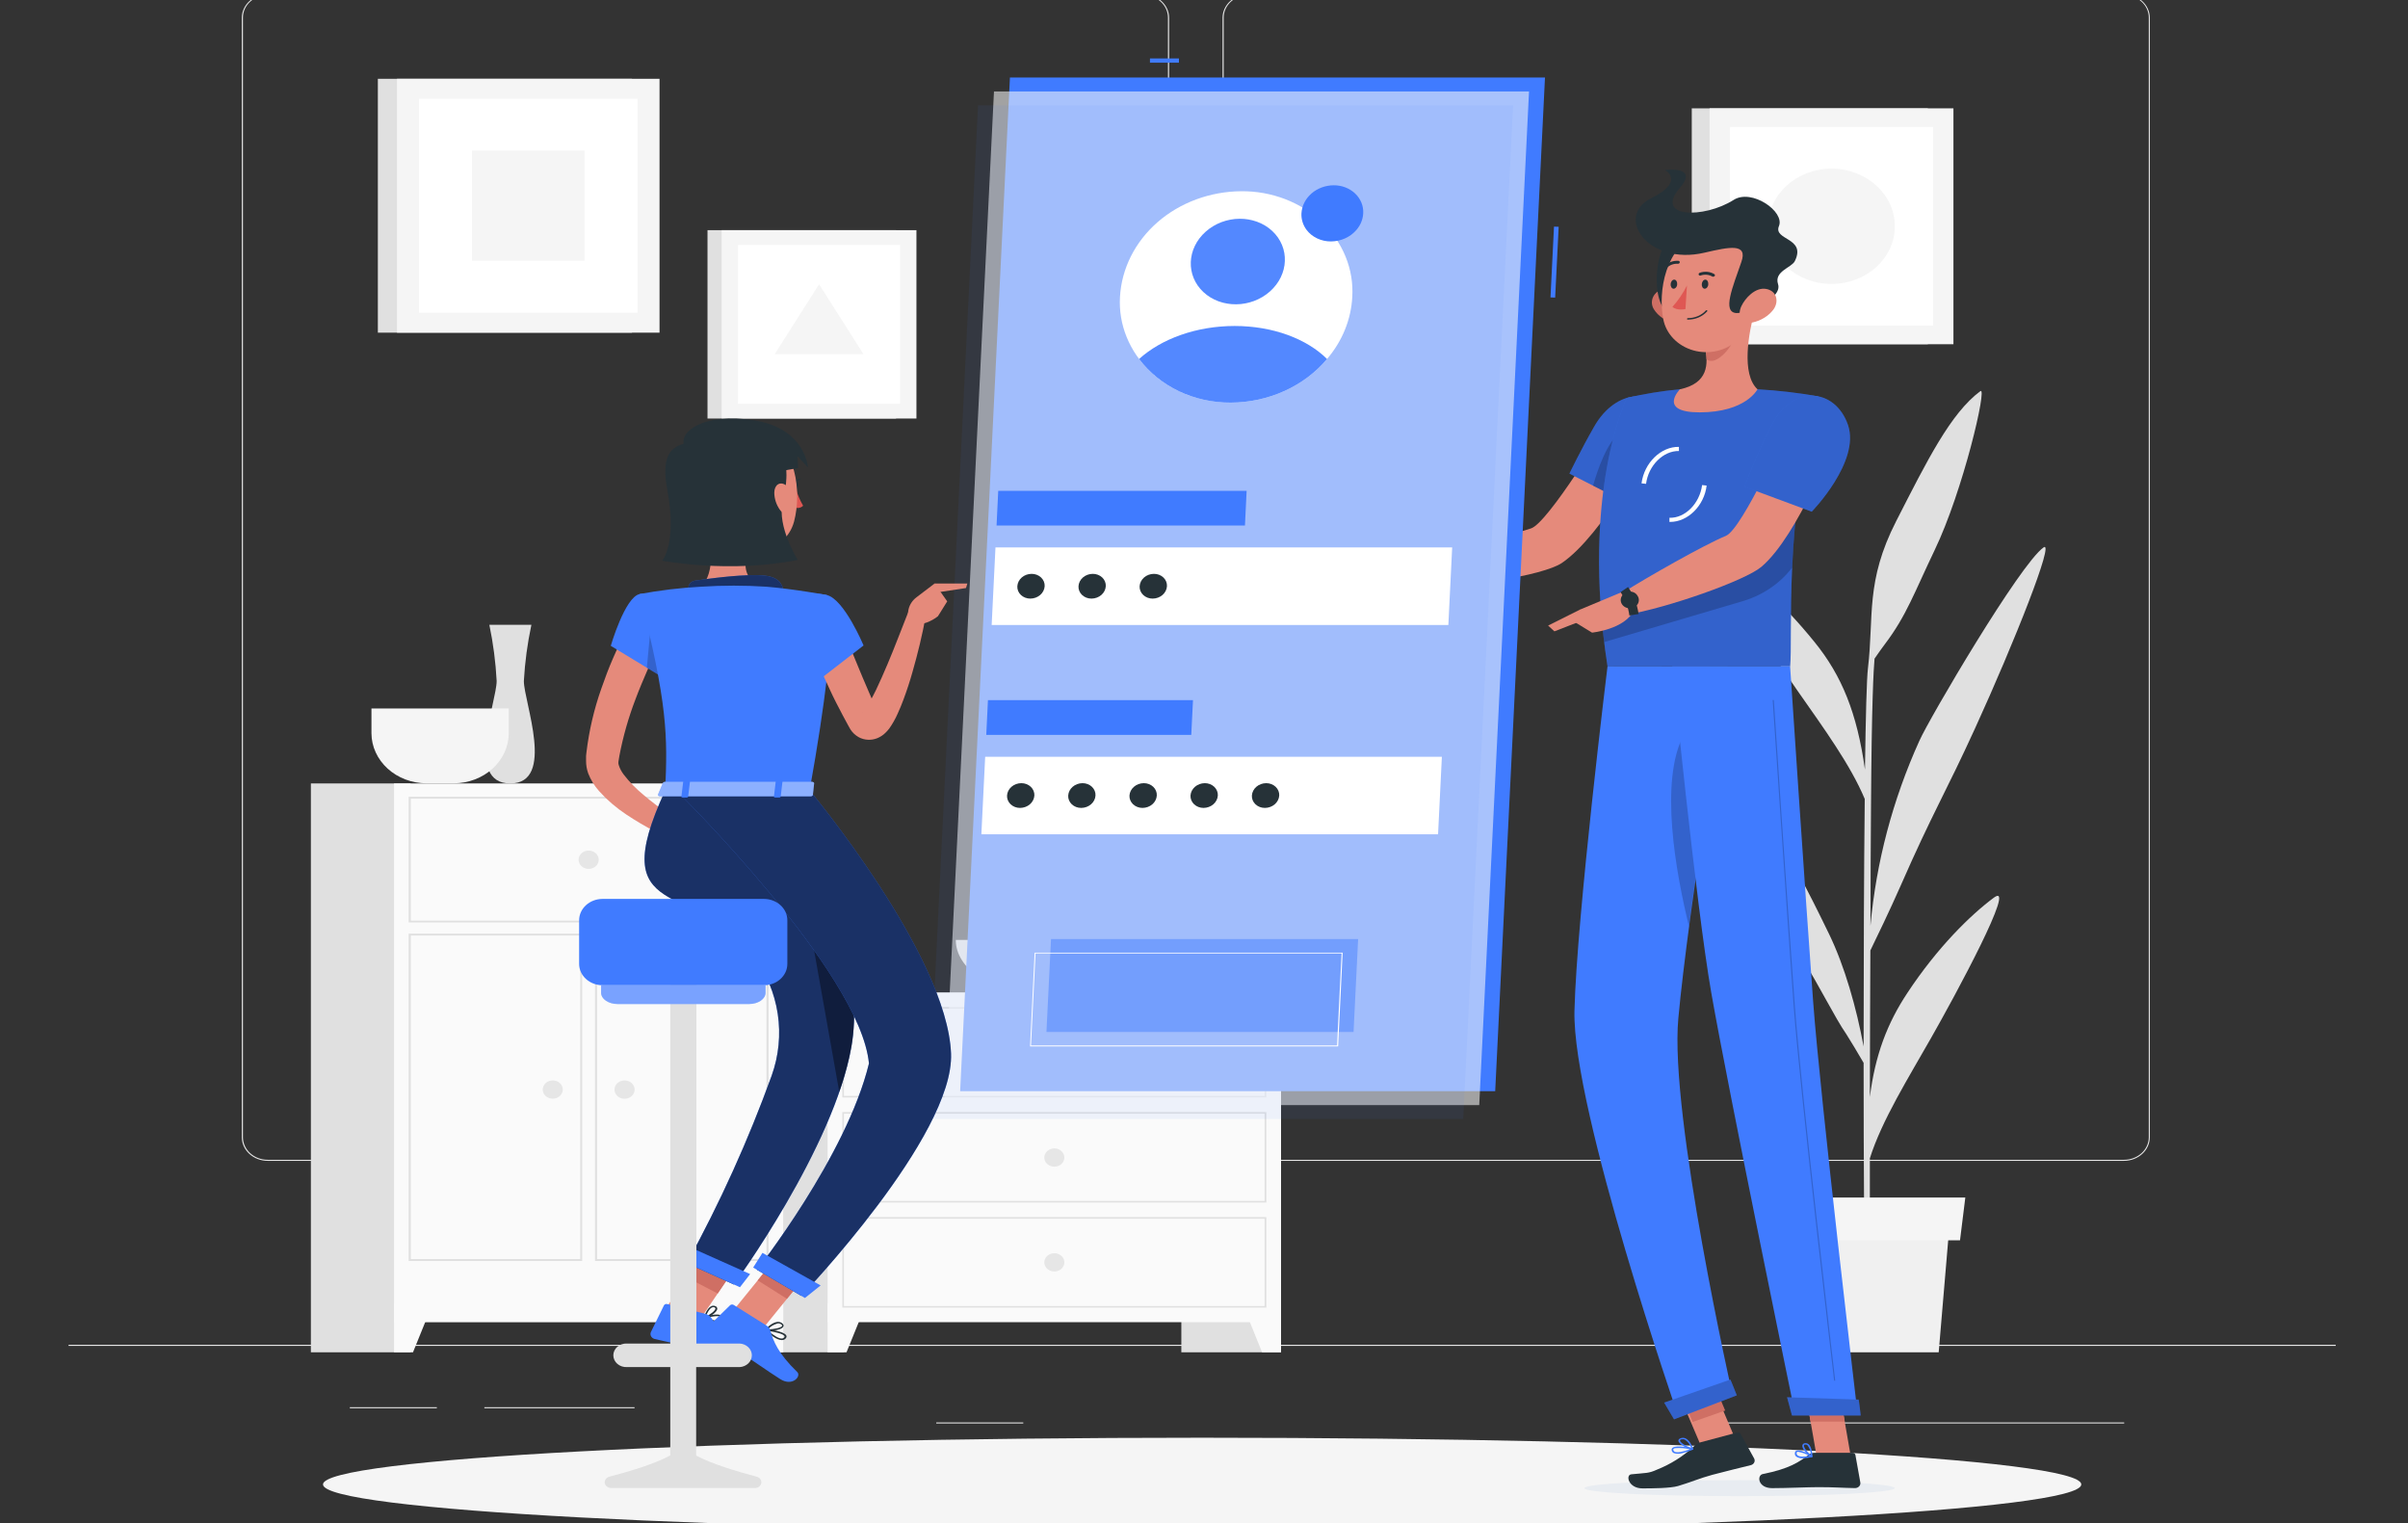 <svg width="528" height="334" viewBox="0 0 528 334" fill="none" xmlns="http://www.w3.org/2000/svg">
<rect x="0" y="0" width="528" height="334" fill="#333333" stroke="none"/>
<g clip-path="url(#clip0_256_7329)">
<path d="M512.152 294.842H15.035V295.068H512.152V294.842Z" fill="#E6E6E6"/>
<path d="M139.135 308.526H106.206V308.752H139.135V308.526Z" fill="#E6E6E6"/>
<path d="M95.787 308.526H76.707V308.752H95.787V308.526Z" fill="#E6E6E6"/>
<path d="M224.371 311.854H205.292V312.08H224.371V311.854Z" fill="#E6E6E6"/>
<path d="M323.854 316.901H280.913V317.127H323.854V316.901Z" fill="#E6E6E6"/>
<path d="M272.065 316.901H265.771V317.127H272.065V316.901Z" fill="#E6E6E6"/>
<path d="M465.771 311.854H372.631V312.08H465.771V311.854Z" fill="#E6E6E6"/>
<path d="M250.669 254.504H58.692C57.188 254.502 55.746 253.956 54.684 252.988C53.621 252.02 53.025 250.708 53.025 249.34V3.849C53.038 2.489 53.64 1.188 54.701 0.23C55.762 -0.729 57.196 -1.267 58.692 -1.27H250.669C252.174 -1.27 253.618 -0.726 254.683 0.243C255.748 1.211 256.346 2.525 256.346 3.895V249.34C256.346 250.709 255.748 252.023 254.683 252.991C253.618 253.96 252.174 254.504 250.669 254.504ZM58.692 -1.089C57.254 -1.086 55.876 -0.565 54.86 0.361C53.844 1.286 53.273 2.541 53.273 3.849V249.34C53.273 250.648 53.844 251.903 54.86 252.828C55.876 253.754 57.254 254.275 58.692 254.278H250.669C252.107 254.275 253.487 253.754 254.504 252.829C255.522 251.903 256.094 250.649 256.097 249.34V3.849C256.094 2.54 255.522 1.286 254.504 0.36C253.487 -0.565 252.107 -1.087 250.669 -1.089H58.692Z" fill="#E6E6E6"/>
<path d="M465.732 254.504H273.745C272.24 254.502 270.798 253.957 269.734 252.989C268.669 252.021 268.07 250.709 268.068 249.34V3.849C268.084 2.488 268.688 1.188 269.751 0.229C270.814 -0.729 272.249 -1.267 273.745 -1.27H465.732C467.225 -1.265 468.657 -0.725 469.716 0.233C470.775 1.191 471.376 2.491 471.389 3.849V249.34C471.389 250.706 470.794 252.017 469.733 252.985C468.673 253.953 467.234 254.499 465.732 254.504ZM273.745 -1.089C272.306 -1.087 270.927 -0.565 269.909 0.36C268.892 1.286 268.319 2.54 268.316 3.849V249.34C268.319 250.649 268.892 251.903 269.909 252.829C270.927 253.754 272.306 254.275 273.745 254.278H465.732C467.171 254.275 468.55 253.754 469.567 252.829C470.585 251.903 471.158 250.649 471.16 249.34V3.849C471.158 2.54 470.585 1.286 469.567 0.36C468.55 -0.565 467.171 -1.087 465.732 -1.089H273.745Z" fill="#E6E6E6"/>
<path d="M280.893 217.585H259.03V296.479H280.893V217.585Z" fill="#E0E0E0"/>
<path d="M276.737 296.479H280.893V285.734H272.383L276.737 296.479Z" fill="#FAFAFA"/>
<path d="M185.089 217.585H163.226V296.479H185.089V217.585Z" fill="#E0E0E0"/>
<path d="M280.893 217.585H181.47V289.885H280.893V217.585Z" fill="#FAFAFA"/>
<path d="M277.284 221.139V240.268H185.049V221.139H277.254M277.642 220.787H184.691V240.612H277.672V220.787H277.642Z" fill="#E0E0E0"/>
<path d="M185.616 296.479H181.47V285.734H189.971L185.616 296.479Z" fill="#FAFAFA"/>
<path d="M228.984 230.699C228.984 231.095 229.113 231.481 229.355 231.81C229.596 232.138 229.939 232.395 230.341 232.546C230.742 232.697 231.184 232.737 231.61 232.66C232.037 232.583 232.428 232.392 232.735 232.113C233.043 231.833 233.252 231.477 233.337 231.089C233.422 230.701 233.378 230.3 233.212 229.934C233.045 229.569 232.764 229.257 232.402 229.037C232.041 228.818 231.616 228.7 231.182 228.7C230.599 228.7 230.04 228.911 229.628 229.286C229.216 229.661 228.984 230.169 228.984 230.699Z" fill="#E6E6E6"/>
<path d="M277.284 244.166V263.295H185.049V244.166H277.254M277.642 243.823H184.691V263.648H277.672V243.832L277.642 243.823Z" fill="#E0E0E0"/>
<path d="M228.984 253.781C228.984 254.176 229.113 254.562 229.355 254.891C229.596 255.22 229.939 255.476 230.341 255.627C230.742 255.778 231.184 255.818 231.61 255.741C232.037 255.664 232.428 255.473 232.735 255.194C233.043 254.914 233.252 254.558 233.337 254.17C233.422 253.783 233.378 253.381 233.212 253.016C233.045 252.65 232.764 252.338 232.402 252.119C232.041 251.899 231.616 251.782 231.182 251.782C230.599 251.782 230.04 251.992 229.628 252.367C229.216 252.742 228.984 253.25 228.984 253.781Z" fill="#E6E6E6"/>
<path d="M277.284 267.202V286.34H185.049V267.202H277.254M277.642 266.849H184.691V286.684H277.672V266.849H277.642Z" fill="#E0E0E0"/>
<path d="M228.985 276.771C228.986 277.166 229.117 277.552 229.36 277.879C229.602 278.207 229.946 278.461 230.348 278.611C230.749 278.761 231.191 278.799 231.617 278.721C232.042 278.643 232.433 278.452 232.739 278.172C233.045 277.892 233.254 277.536 233.338 277.149C233.421 276.761 233.377 276.36 233.211 275.995C233.044 275.63 232.763 275.319 232.401 275.099C232.04 274.88 231.616 274.763 231.182 274.763C230.892 274.763 230.606 274.815 230.339 274.916C230.071 275.017 229.829 275.165 229.625 275.352C229.42 275.538 229.259 275.76 229.149 276.003C229.039 276.247 228.983 276.508 228.985 276.771Z" fill="#E6E6E6"/>
<path d="M171.736 171.766H149.873V296.488H171.736V171.766Z" fill="#E0E0E0"/>
<path d="M167.58 296.479H171.736V285.734H163.236L167.58 296.479Z" fill="#FAFAFA"/>
<path d="M90.03 171.766H68.167V296.488H90.03V171.766Z" fill="#E0E0E0"/>
<path d="M171.736 171.766H86.401V289.894H171.736V171.766Z" fill="#FAFAFA"/>
<path d="M168.058 175.095V201.839H90.08V175.095H168.058ZM168.515 174.688H89.603V202.228H168.495V174.697L168.515 174.688Z" fill="#E0E0E0"/>
<path d="M168.058 205.104V276.038H130.913V205.104H168.058ZM168.515 204.688H130.466V276.455H168.515V204.688Z" fill="#E0E0E0"/>
<path d="M127.225 205.104V276.038H90.08V205.104H127.225ZM127.672 204.688H89.603V276.455H127.652V204.688H127.672Z" fill="#E0E0E0"/>
<path d="M90.557 296.479H86.401V285.734H94.912L90.557 296.479Z" fill="#FAFAFA"/>
<path d="M126.867 188.48C126.865 188.878 126.992 189.267 127.234 189.598C127.475 189.93 127.819 190.188 128.222 190.342C128.625 190.495 129.069 190.536 129.498 190.46C129.927 190.383 130.321 190.193 130.631 189.912C130.941 189.632 131.152 189.274 131.238 188.884C131.324 188.495 131.281 188.09 131.114 187.723C130.947 187.356 130.664 187.041 130.301 186.82C129.938 186.599 129.511 186.481 129.074 186.481C128.49 186.481 127.93 186.692 127.517 187.066C127.103 187.441 126.869 187.949 126.867 188.48Z" fill="#E6E6E6"/>
<path d="M134.741 238.885C134.741 239.282 134.87 239.671 135.113 240.001C135.356 240.331 135.702 240.589 136.106 240.74C136.509 240.892 136.954 240.931 137.382 240.853C137.811 240.775 138.204 240.583 138.512 240.301C138.82 240.019 139.03 239.661 139.114 239.271C139.198 238.881 139.153 238.477 138.984 238.11C138.816 237.743 138.531 237.43 138.167 237.211C137.803 236.991 137.375 236.875 136.938 236.877C136.649 236.877 136.362 236.929 136.095 237.03C135.828 237.131 135.585 237.279 135.381 237.465C135.177 237.652 135.015 237.873 134.905 238.117C134.795 238.36 134.739 238.621 134.741 238.885Z" fill="#E6E6E6"/>
<path d="M119.002 238.885C119.004 239.279 119.134 239.665 119.377 239.993C119.62 240.32 119.964 240.575 120.365 240.725C120.767 240.875 121.208 240.913 121.634 240.835C122.06 240.757 122.45 240.566 122.756 240.286C123.063 240.006 123.271 239.65 123.355 239.262C123.439 238.875 123.395 238.473 123.228 238.109C123.062 237.744 122.78 237.432 122.419 237.213C122.058 236.994 121.633 236.877 121.199 236.877C120.91 236.877 120.623 236.929 120.356 237.03C120.089 237.131 119.846 237.279 119.642 237.465C119.438 237.652 119.276 237.873 119.166 238.117C119.057 238.36 119.001 238.621 119.002 238.885Z" fill="#E6E6E6"/>
<path d="M116.517 136.991H107.3C108.149 141.058 108.684 145.174 108.901 149.309C108.901 153.831 101.881 171.766 111.883 171.766C121.885 171.766 114.866 153.877 114.866 149.309C115.099 145.173 115.65 141.057 116.517 136.991Z" fill="#E0E0E0"/>
<path d="M81.45 155.333V160.76C81.46 163.669 82.735 166.456 84.997 168.513C87.258 170.57 90.322 171.73 93.52 171.739H99.485C102.683 171.73 105.747 170.57 108.008 168.513C110.27 166.456 111.545 163.669 111.555 160.76V155.333H81.45Z" fill="#F5F5F5"/>
<path d="M209.577 206.081C209.577 212.412 217.362 217.585 226.877 217.585H235.467C244.982 217.585 252.767 212.412 252.767 206.081H209.577Z" fill="#E0E0E0"/>
<path d="M437.197 196.801C431.987 200.672 424.789 207.754 418.207 217.721C413.813 224.359 411.168 231.287 410.005 240.494C410.005 230.093 410.074 218.923 410.114 208.378C411.437 205.664 414.459 199.406 416.626 194.468C423.855 177.98 426.569 173.919 433.061 159.701C441.741 140.708 450.629 118.224 448.084 120.024C442.894 123.687 423.009 157.558 420.862 162.405C415.008 175.343 411.389 189.026 410.134 202.969C410.134 193.02 410.214 183.976 410.253 176.958C410.393 154.067 410.82 146.677 411.029 144.398C411.834 143.24 412.779 141.893 413.336 141.169C418.008 135.019 419.808 129.792 424.203 120.621C430.446 107.642 435.815 84.588 434.244 85.746C427.702 90.593 422.552 100.994 415.771 114.262C408.991 127.53 410.929 135.155 409.587 146.478C409.309 148.703 409.09 157.096 408.931 168.718C407.181 156.328 403.88 148.17 397.865 140.753C390.468 131.628 383.31 125.468 378.06 122.249C372.811 119.029 387.128 141.441 393.968 151.19C400.063 159.909 405.68 167.588 408.881 175.158C408.712 190.922 408.633 210.874 408.633 229.424C407.062 220.977 404.497 211.869 401.077 204.823C396.96 196.358 390.637 183.37 385.596 178.966C384.393 177.907 390.866 203.168 395.022 209.879C399.178 216.59 402.23 222.93 404.845 226.738C405.451 227.642 407.48 231.052 408.633 233.024C408.633 255.698 408.772 275.704 408.991 282.514H410.065C409.995 280.76 409.975 269.219 410.005 253.952C412.6 245.668 418.525 236.207 423.417 227.579C428.746 218.236 442.407 192.957 437.197 196.801Z" fill="#E0E0E0"/>
<path d="M425.097 296.479H393.938L391.582 268.695H427.454L425.097 296.479Z" fill="#F0F0F0"/>
<path d="M429.77 271.932H389.255L388.102 262.553H430.934L429.77 271.932Z" fill="#F5F5F5"/>
<path d="M138.579 17.271H82.852V72.939H138.579V17.271Z" fill="#E0E0E0"/>
<path d="M144.614 17.271H87.047V72.939H144.614V17.271Z" fill="#F5F5F5"/>
<path d="M139.792 68.552V21.657L91.87 21.657V68.552H139.792Z" fill="white"/>
<path d="M128.169 57.175V33.017H103.482V57.175H128.169Z" fill="#F5F5F5"/>
<path d="M422.721 23.756H370.951V75.471H422.721V23.756Z" fill="#E0E0E0"/>
<path d="M428.329 23.756H374.859V75.471H428.329V23.756Z" fill="#F5F5F5"/>
<path d="M423.854 71.392V27.835L379.343 27.835V71.392H423.854Z" fill="white"/>
<path d="M401.594 62.249C409.265 62.249 415.483 56.592 415.483 49.614C415.483 42.636 409.265 36.979 401.594 36.979C393.923 36.979 387.704 42.636 387.704 49.614C387.704 56.592 393.923 62.249 401.594 62.249Z" fill="#F5F5F5"/>
<path d="M196.473 50.464H155.133V91.76H196.473V50.464Z" fill="#E0E0E0"/>
<path d="M200.947 50.464H158.245V91.76H200.947V50.464Z" fill="#F5F5F5"/>
<path d="M197.368 88.504V53.72H161.824V88.504H197.368Z" fill="white"/>
<path d="M179.601 62.312L169.877 77.633H189.324L179.601 62.312Z" fill="#F5F5F5"/>
<path d="M263.594 335.686C370.059 335.686 456.366 331.102 456.366 325.448C456.366 319.793 370.059 315.209 263.594 315.209C157.128 315.209 70.821 319.793 70.821 325.448C70.821 331.102 157.128 335.686 263.594 335.686Z" fill="#F5F5F5"/>
<path d="M362.271 96.798L352.408 93.18C352.408 93.18 339.394 114.769 335.666 115.863C330.595 117.346 320.096 121.471 313.872 122.194C313.027 123.099 311.645 125.911 311.774 126.933C320.136 129.475 338.509 126.101 342.446 123.442C351.404 117.41 362.271 96.798 362.271 96.798Z" fill="#E58A7B"/>
<path d="M365.304 91.887C367.143 98.064 357.181 110.491 357.181 110.491L344.127 103.834C344.127 103.834 346.572 98.724 349.555 93.524C354.337 85.122 363.206 84.841 365.304 91.887Z" fill="#407BFF"/>
<path opacity="0.2" d="M365.304 91.887C367.143 98.064 357.181 110.491 357.181 110.491L344.127 103.834C344.127 103.834 346.572 98.724 349.555 93.524C354.337 85.122 363.206 84.841 365.304 91.887Z" fill="black"/>
<path opacity="0.2" d="M349.307 106.493L354.447 109.116L355.352 94.763C352.359 96.852 350.251 103.147 349.307 106.493Z" fill="black"/>
<path d="M356.714 87.238C356.714 87.238 346.552 107.805 352.478 146.098H392.516C393.152 140.509 391.044 113.231 398.67 86.894C394.278 86.113 389.834 85.597 385.367 85.347C379.702 85.049 374.022 85.049 368.356 85.347C364.428 85.71 360.537 86.342 356.714 87.238Z" fill="#407BFF"/>
<path opacity="0.2" d="M356.714 87.238C356.714 87.238 346.552 107.805 352.478 146.098H392.516C393.152 140.509 391.044 113.231 398.67 86.894C394.278 86.113 389.834 85.597 385.367 85.347C379.702 85.049 374.022 85.049 368.356 85.347C364.428 85.71 360.537 86.342 356.714 87.238Z" fill="black"/>
<g style="mix-blend-mode:multiply">
<path d="M347.427 326.262C347.368 327.238 362.549 328.025 381.331 328.025C400.112 328.025 415.403 327.238 415.463 326.262C415.522 325.285 400.35 324.507 381.559 324.507C362.768 324.507 347.497 325.294 347.427 326.262Z" fill="#E8ECF1"/>
</g>
<path d="M374.153 300.596L367.052 303.097L373.169 317.472L380.27 314.971L374.153 300.596Z" fill="#E58A7B"/>
<path d="M405.818 319.307H398.332L395.588 303.542H403.074L405.818 319.307Z" fill="#E58A7B"/>
<path d="M397.815 318.52H406.226C406.372 318.52 406.513 318.568 406.624 318.654C406.736 318.74 406.809 318.859 406.833 318.99L407.917 325.041C407.939 325.193 407.926 325.347 407.878 325.494C407.829 325.64 407.746 325.776 407.635 325.891C407.523 326.006 407.386 326.098 407.232 326.16C407.079 326.223 406.912 326.254 406.743 326.253C403.81 326.207 402.399 326.045 398.7 326.045C396.423 326.045 391.74 326.262 388.579 326.262C385.417 326.262 385.208 323.44 386.511 323.178C392.357 322.029 394.624 320.464 396.572 318.945C396.916 318.67 397.358 318.519 397.815 318.52Z" fill="#263238"/>
<path d="M372.959 316.186L380.913 314.07C381.055 314.033 381.207 314.042 381.342 314.095C381.478 314.147 381.59 314.241 381.659 314.359L384.642 319.786C384.711 319.923 384.746 320.073 384.745 320.225C384.745 320.376 384.707 320.525 384.636 320.662C384.565 320.799 384.462 320.92 384.334 321.017C384.207 321.114 384.057 321.185 383.896 321.224C381.003 321.947 379.064 322.39 375.445 323.349C372.95 324.009 370.404 325.086 367.939 325.8C366.229 326.298 362.212 326.316 360.134 326.316C357.062 326.316 356.376 323.367 357.698 323.232C361.029 322.897 361.476 323.051 363.315 322.21C366.325 321.013 369.053 319.299 371.349 317.163C371.782 316.714 372.337 316.377 372.959 316.186Z" fill="#263238"/>
<path d="M315.124 122.158L306.892 119.02L303.502 127.322C306.876 127.79 310.309 127.79 313.683 127.322L315.124 122.158Z" fill="#E58A7B"/>
<path d="M300.768 118.803L300.549 124.32L303.502 127.304L306.892 119.002L300.768 118.803Z" fill="#E58A7B"/>
<path d="M375.127 301.817L368.004 304.319L371.158 311.752L378.282 309.25L375.127 301.817Z" fill="#CF6F64"/>
<path d="M403.074 303.542H395.588L397.01 311.673H404.496L403.074 303.542Z" fill="#CF6F64"/>
<path opacity="0.2" d="M351.205 135.743C351.355 137.38 351.524 139.053 351.742 140.771L381.51 131.98C386.158 130.727 390.198 128.07 392.963 124.446C393.083 122.032 393.232 119.49 393.46 116.84C393.56 115.556 393.679 114.235 393.808 112.897C393.938 111.558 394.117 110.075 394.306 108.646L351.205 135.743Z" fill="black"/>
<path d="M360.929 106.077L359.935 105.969C360.521 101.447 364.23 97.883 368.137 97.974V98.878C364.717 98.815 361.456 102.025 360.929 106.077Z" fill="white"/>
<path d="M366.228 114.425H366.059V113.521C369.479 113.638 372.691 110.391 373.218 106.348L374.212 106.457C373.685 110.88 370.096 114.425 366.228 114.425Z" fill="white"/>
<path d="M384.81 67.919C383.408 72.903 381.758 82.029 385.367 85.348C385.367 85.348 382.842 90.404 372.671 90.404C363.375 90.404 368.356 85.348 368.356 85.348C374.54 84.027 374.649 79.921 373.834 76.032L384.81 67.919Z" fill="#E58A7B"/>
<path d="M380.337 71.23L373.844 76.032C374.045 76.926 374.162 77.834 374.192 78.745C376.091 80.464 379.899 76.113 380.287 73.888C380.484 73.013 380.501 72.111 380.337 71.23Z" fill="#CF6F64"/>
<path d="M362.679 67.856C363.13 68.568 363.739 69.188 364.466 69.677C365.193 70.165 366.023 70.512 366.904 70.696C369.29 71.175 370.483 69.176 369.827 67.168C369.241 65.36 367.282 62.927 364.856 63.343C364.336 63.44 363.85 63.649 363.438 63.953C363.025 64.256 362.699 64.645 362.485 65.087C362.272 65.529 362.178 66.011 362.212 66.493C362.246 66.975 362.406 67.442 362.679 67.856Z" fill="#CF6F64"/>
<path d="M366.626 51.911C362.907 53.457 361.595 66.897 366.268 68.887C370.941 70.877 373.665 48.971 366.626 51.911Z" fill="#263238"/>
<path d="M385.944 60.421C385.049 67.168 384.95 71.139 380.973 74.594C379.741 75.74 378.184 76.555 376.475 76.947C374.766 77.34 372.971 77.295 371.288 76.817C369.605 76.34 368.1 75.449 366.938 74.243C365.777 73.036 365.005 71.562 364.707 69.981C363.504 63.921 365.165 53.909 372.601 51.223C374.164 50.596 375.882 50.361 377.579 50.541C379.275 50.722 380.887 51.312 382.248 52.251C383.609 53.189 384.67 54.441 385.32 55.878C385.969 57.315 386.185 58.883 385.944 60.421Z" fill="#E58A7B"/>
<path d="M373.725 55.402C379.233 54.127 383.28 53.258 381.828 57.428C379.909 62.999 377.602 68.39 380.695 68.634C382.584 68.788 390.935 65.568 389.871 62.303C388.947 59.463 392.854 58.685 393.55 57.247C396.125 52.038 388.758 52.725 390.07 49.559C391.383 46.394 384.105 41.293 380.128 43.834C373.655 47.94 362.55 47.877 368.386 41.121C372.572 36.3 365.105 37.286 365.105 37.286C365.105 37.286 369.619 39.719 362.023 43.482C353.989 47.497 361.357 58.287 373.725 55.402Z" fill="#263238"/>
<path d="M388.867 67.856C387.78 69.287 386.146 70.299 384.284 70.696C381.828 71.175 380.883 69.176 381.808 67.168C382.633 65.36 384.9 62.927 387.247 63.343C389.593 63.759 390.13 66.083 388.867 67.856Z" fill="#E58A7B"/>
<path d="M352.478 146.099C352.478 146.099 345.757 200.817 345.23 221.583C344.693 243.18 368.008 310.57 368.008 310.57L379.939 306.048C379.939 306.048 366.019 244.474 368.008 223.265C370.116 200.139 378.825 146.135 378.825 146.135L352.478 146.099Z" fill="#407BFF"/>
<path opacity="0.2" d="M369.181 161.121C363.822 171.233 367.431 191.23 370.334 203.078C371.438 194.712 372.75 185.631 373.993 177.229C373.874 164.314 372.77 154.338 369.181 161.121Z" fill="black"/>
<path d="M379.412 302.466C379.472 302.466 380.824 305.921 380.824 305.921L367.064 311.185L364.896 307.513L379.412 302.466Z" fill="#407BFF"/>
<path d="M366.686 146.099C366.686 146.099 371.826 198.14 375.226 217.63C378.964 238.984 393.619 310.1 393.619 310.1H407.33C407.33 310.1 399.117 240.711 397.566 219.566C395.876 196.629 392.516 146.099 392.516 146.099H366.686Z" fill="#407BFF"/>
<path d="M407.539 306.852C407.598 306.852 407.996 310.335 407.996 310.335H392.923L391.849 306.337L407.539 306.852Z" fill="#407BFF"/>
<path opacity="0.2" d="M402.289 302.728C402.258 302.729 402.228 302.719 402.204 302.701C402.18 302.682 402.165 302.657 402.16 302.629C402.08 301.996 394.673 239.319 393.281 220.325C391.77 199.722 388.728 154.021 388.698 153.56C388.697 153.545 388.699 153.53 388.704 153.516C388.709 153.502 388.718 153.489 388.729 153.478C388.741 153.466 388.754 153.458 388.769 153.452C388.784 153.446 388.801 153.443 388.817 153.443C388.85 153.443 388.881 153.454 388.905 153.474C388.929 153.494 388.944 153.522 388.947 153.551C388.947 154.012 392.019 199.677 393.53 220.316C394.922 239.31 402.329 301.942 402.399 302.62C402.401 302.635 402.401 302.65 402.397 302.665C402.393 302.68 402.385 302.693 402.375 302.705C402.365 302.717 402.352 302.727 402.337 302.734C402.322 302.741 402.306 302.745 402.289 302.747V302.728Z" fill="black"/>
<path d="M374.57 62.303C374.57 62.854 374.192 63.298 373.794 63.298C373.397 63.298 373.108 62.854 373.148 62.303C373.188 61.751 373.526 61.308 373.924 61.308C374.321 61.308 374.61 61.76 374.57 62.303Z" fill="#263238"/>
<path d="M367.75 62.303C367.75 62.854 367.362 63.298 366.974 63.298C366.586 63.298 366.288 62.854 366.318 62.303C366.348 61.751 366.706 61.308 367.103 61.308C367.501 61.308 367.789 61.76 367.75 62.303Z" fill="#263238"/>
<path d="M369.897 62.583C369.067 64.268 367.997 65.846 366.715 67.277C367.709 68.181 369.569 67.765 369.569 67.765L369.897 62.583Z" fill="#DF5753"/>
<path d="M370.076 70.072C370.053 70.072 370.03 70.068 370.009 70.059C369.988 70.051 369.969 70.039 369.953 70.024C369.937 70.008 369.925 69.99 369.917 69.971C369.909 69.951 369.906 69.93 369.907 69.909C369.909 69.865 369.93 69.824 369.966 69.793C370.001 69.763 370.047 69.746 370.096 69.746C370.856 69.751 371.608 69.601 372.296 69.306C372.985 69.012 373.592 68.582 374.073 68.046C374.107 68.019 374.151 68.003 374.197 68.003C374.243 68.003 374.287 68.019 374.321 68.046C374.354 68.076 374.372 68.117 374.372 68.159C374.372 68.201 374.354 68.242 374.321 68.272C373.806 68.841 373.158 69.298 372.423 69.61C371.688 69.921 370.886 70.079 370.076 70.072Z" fill="#263238"/>
<path d="M375.783 60.639C375.735 60.661 375.682 60.672 375.629 60.672C375.575 60.672 375.522 60.661 375.475 60.639C375.103 60.42 374.679 60.284 374.239 60.241C373.799 60.199 373.353 60.251 372.939 60.394C372.899 60.413 372.855 60.423 372.81 60.426C372.765 60.429 372.72 60.423 372.677 60.41C372.634 60.396 372.595 60.375 372.562 60.348C372.528 60.32 372.501 60.287 372.482 60.25C372.445 60.169 372.444 60.079 372.479 59.998C372.515 59.917 372.583 59.851 372.671 59.816C373.191 59.622 373.754 59.546 374.313 59.593C374.872 59.641 375.41 59.81 375.882 60.087C375.92 60.11 375.953 60.141 375.978 60.176C376.003 60.211 376.021 60.25 376.029 60.291C376.037 60.333 376.036 60.375 376.027 60.416C376.017 60.457 375.998 60.496 375.972 60.53C375.921 60.582 375.856 60.62 375.783 60.639Z" fill="#263238"/>
<path d="M365.115 58.83C365.062 58.818 365.014 58.793 364.976 58.757C364.943 58.728 364.916 58.693 364.898 58.654C364.881 58.615 364.871 58.573 364.871 58.531C364.871 58.489 364.881 58.447 364.898 58.409C364.916 58.37 364.943 58.335 364.976 58.305C365.357 57.916 365.831 57.613 366.363 57.418C366.894 57.224 367.467 57.144 368.038 57.184C368.084 57.19 368.128 57.205 368.167 57.227C368.206 57.25 368.24 57.279 368.266 57.314C368.292 57.349 368.31 57.388 368.318 57.429C368.327 57.471 368.326 57.513 368.316 57.554C368.295 57.638 368.241 57.712 368.164 57.762C368.087 57.812 367.993 57.835 367.899 57.826C367.447 57.8 366.995 57.868 366.576 58.025C366.158 58.181 365.784 58.423 365.483 58.73C365.438 58.776 365.379 58.809 365.314 58.827C365.249 58.845 365.18 58.846 365.115 58.83Z" fill="#263238"/>
<path d="M402.518 95.794L392.178 93.289C392.178 93.289 382.037 115.999 378.447 117.473C373.576 119.499 361.237 126.517 355.988 129.837C355.699 130.967 355.928 133.961 356.584 134.784C365.532 133.301 382.663 127.304 386.242 124.256C394.405 117.301 402.518 95.794 402.518 95.794Z" fill="#E58A7B"/>
<path d="M395.3 319.714C394.795 319.75 394.292 319.625 393.878 319.361C393.75 319.256 393.654 319.122 393.6 318.973C393.546 318.824 393.536 318.665 393.57 318.511C393.576 318.415 393.611 318.322 393.67 318.242C393.73 318.163 393.812 318.099 393.908 318.058C394.743 317.67 397.079 319.017 397.348 319.171C397.377 319.187 397.4 319.212 397.413 319.242C397.425 319.271 397.427 319.303 397.417 319.334C397.409 319.365 397.392 319.394 397.367 319.418C397.343 319.442 397.312 319.459 397.278 319.469C396.63 319.614 395.967 319.696 395.3 319.714ZM394.305 318.303C394.23 318.287 394.152 318.287 394.077 318.303C394.039 318.32 394.007 318.348 393.986 318.381C393.965 318.415 393.955 318.454 393.957 318.493C393.931 318.598 393.935 318.708 393.97 318.811C394.005 318.914 394.069 319.007 394.156 319.08C394.544 319.397 395.518 319.433 396.801 319.207C396.037 318.75 395.177 318.441 394.276 318.303H394.305Z" fill="#407BFF"/>
<path d="M397.228 319.47C397.202 319.477 397.175 319.477 397.149 319.47C396.403 319.09 395.001 317.597 395.21 316.838C395.241 316.717 395.316 316.61 395.422 316.533C395.529 316.456 395.661 316.413 395.797 316.413C395.93 316.396 396.066 316.406 396.194 316.442C396.323 316.478 396.442 316.539 396.542 316.621C397.367 317.263 397.417 319.234 397.417 319.334C397.422 319.364 397.416 319.394 397.4 319.42C397.383 319.446 397.358 319.467 397.328 319.479C397.294 319.485 397.26 319.482 397.228 319.47ZM395.896 316.711H395.826C395.598 316.711 395.568 316.829 395.558 316.874C395.439 317.317 396.323 318.447 397.059 318.981C397.056 318.217 396.796 317.472 396.314 316.847C396.198 316.755 396.049 316.707 395.896 316.711Z" fill="#407BFF"/>
<path d="M368.903 318.583C368.294 318.776 367.632 318.776 367.024 318.583C366.885 318.515 366.768 318.416 366.683 318.296C366.598 318.176 366.548 318.038 366.536 317.896C366.524 317.806 366.536 317.715 366.573 317.632C366.61 317.548 366.669 317.474 366.745 317.416C367.541 316.765 370.792 317.416 371.16 317.543C371.195 317.551 371.226 317.57 371.247 317.596C371.269 317.623 371.28 317.655 371.279 317.688C371.28 317.722 371.271 317.755 371.251 317.784C371.232 317.813 371.203 317.836 371.17 317.85C370.437 318.151 369.679 318.396 368.903 318.583ZM367.282 317.507C367.168 317.528 367.062 317.574 366.974 317.642C366.942 317.664 366.918 317.693 366.904 317.727C366.89 317.761 366.886 317.797 366.894 317.832C366.901 317.927 366.933 318.019 366.989 318.1C367.045 318.18 367.121 318.247 367.213 318.294C367.739 318.547 368.962 318.348 370.543 317.742C369.478 317.498 368.376 317.418 367.282 317.507Z" fill="#407BFF"/>
<path d="M371.14 317.85H371.06C370.066 317.687 368.077 316.647 368.018 315.87C368.018 315.689 368.107 315.435 368.585 315.291C368.746 315.239 368.917 315.216 369.088 315.226C369.259 315.235 369.426 315.276 369.579 315.345C370.653 315.824 371.219 317.561 371.249 317.642C371.256 317.67 371.255 317.698 371.246 317.725C371.238 317.752 371.222 317.776 371.199 317.796C371.185 317.818 371.164 317.837 371.14 317.85ZM368.783 315.562H368.684C368.376 315.662 368.376 315.779 368.376 315.815C368.376 316.286 369.817 317.145 370.822 317.434C370.59 316.708 370.101 316.072 369.43 315.625C369.23 315.533 369 315.51 368.783 315.562Z" fill="#407BFF"/>
<path d="M356.833 129.303L346.463 133.644L345.26 136.358L349.088 138.7C349.088 138.7 356.246 137.995 358.284 133.807L356.833 129.303Z" fill="#E58A7B"/>
<path d="M357.27 134.938C357.039 133.125 356.381 131.379 355.342 129.819L356.982 128.697C358.216 130.495 359.003 132.517 359.289 134.621L357.27 134.938Z" fill="#263238"/>
<path d="M359.04 130.587C359.259 130.901 359.367 131.268 359.348 131.64C359.33 132.011 359.186 132.368 358.937 132.662C358.687 132.957 358.344 133.174 357.954 133.285C357.564 133.395 357.146 133.394 356.757 133.281C356.367 133.168 356.026 132.948 355.779 132.652C355.532 132.356 355.391 131.998 355.375 131.627C355.359 131.255 355.47 130.889 355.692 130.576C355.913 130.264 356.235 130.022 356.614 129.882C357.039 129.685 357.532 129.648 357.987 129.781C358.441 129.913 358.819 130.203 359.04 130.587Z" fill="#263238"/>
<path d="M339.454 137.153L340.836 138.419L350.142 134.802L346.463 133.644L339.454 137.153Z" fill="#E58A7B"/>
<path opacity="0.2" d="M379.412 302.466C379.472 302.466 380.824 305.921 380.824 305.921L367.064 311.185L364.896 307.513L379.412 302.466Z" fill="black"/>
<path opacity="0.2" d="M407.539 306.852C407.598 306.852 407.996 310.335 407.996 310.335H392.923L391.849 306.337L407.539 306.852Z" fill="black"/>
<path d="M405.212 93.189C407.946 101.212 397.258 112.182 397.258 112.182L382.494 106.701C384.244 102.065 386.262 97.515 388.539 93.072C393.073 84.181 402.448 85.095 405.212 93.189Z" fill="#407BFF"/>
<path opacity="0.2" d="M405.212 93.189C407.946 101.212 397.258 112.182 397.258 112.182L382.494 106.701C384.244 102.065 386.262 97.515 388.539 93.072C393.073 84.181 402.448 85.095 405.212 93.189Z" fill="black"/>
<path d="M258.503 12.812H252.15V13.744H258.503V12.812Z" fill="#407BFF"/>
<path d="M340.744 49.683L339.975 65.205L340.998 65.247L341.767 49.725L340.744 49.683Z" fill="#407BFF"/>
<path d="M338.768 16.991H221.448L210.531 239.228H327.851L338.768 16.991Z" fill="#407BFF"/>
<path opacity="0.56" d="M335.268 20.048H217.948L207.031 242.285H324.351L335.268 20.048Z" fill="#FAFAFA"/>
<path opacity="0.07" d="M331.768 23.096H214.449L203.522 245.333H320.842L331.768 23.096Z" fill="#407BFF"/>
<path d="M318.416 120.024H218.276L217.441 137.027H317.581L318.416 120.024Z" fill="white"/>
<path d="M273.347 107.615H218.883L218.515 115.221H272.979L273.347 107.615Z" fill="#407BFF"/>
<path d="M316.159 165.915H216.019L215.184 182.918H315.323L316.159 165.915Z" fill="white"/>
<path opacity="0.47" d="M297.795 205.882H230.456L229.452 226.258H296.791L297.795 205.882Z" fill="#407BFF"/>
<path d="M293.291 229.424H225.952C225.922 229.431 225.892 229.431 225.862 229.424C225.853 229.398 225.853 229.369 225.862 229.343L226.857 208.957C226.857 208.943 226.86 208.929 226.866 208.917C226.872 208.904 226.881 208.892 226.892 208.883C226.903 208.874 226.917 208.867 226.931 208.862C226.945 208.858 226.961 208.856 226.976 208.857H294.315C294.328 208.852 294.341 208.849 294.355 208.849C294.369 208.849 294.383 208.852 294.395 208.857C294.402 208.868 294.406 208.881 294.406 208.894C294.406 208.906 294.402 208.919 294.395 208.93L293.421 229.361C293.409 229.382 293.39 229.4 293.367 229.411C293.344 229.422 293.317 229.427 293.291 229.424ZM226.071 229.207H293.172L294.166 209.038H227.065L226.071 229.207Z" fill="white"/>
<path d="M261.585 153.506H216.626L216.258 161.121H261.208L261.585 153.506Z" fill="#407BFF"/>
<path d="M296.513 65.098C296.256 70.046 294.321 74.801 290.975 78.709C288.498 81.662 285.31 84.058 281.656 85.715C278.002 87.373 273.98 88.246 269.897 88.269C266.598 88.292 263.328 87.7 260.29 86.53C257.252 85.36 254.509 83.637 252.231 81.466C249.953 79.295 248.187 76.723 247.043 73.908C245.899 71.093 245.4 68.094 245.578 65.098C245.928 58.879 248.876 53.016 253.819 48.709C258.763 44.402 265.329 41.975 272.174 41.926C275.475 41.898 278.748 42.486 281.79 43.654C284.832 44.822 287.579 46.545 289.86 48.717C292.141 50.889 293.908 53.463 295.052 56.28C296.197 59.097 296.694 62.099 296.513 65.098Z" fill="white"/>
<path d="M298.909 46.774C298.844 48.09 298.33 49.354 297.438 50.391C296.777 51.175 295.929 51.812 294.957 52.252C293.985 52.693 292.916 52.926 291.83 52.933C290.778 52.939 289.741 52.71 288.808 52.267C287.876 51.824 287.077 51.18 286.481 50.391C285.692 49.326 285.302 48.057 285.367 46.774C285.464 45.123 286.249 43.567 287.562 42.424C288.876 41.281 290.619 40.637 292.437 40.623C293.313 40.616 294.183 40.772 294.991 41.082C295.799 41.392 296.528 41.849 297.135 42.425C297.741 43.002 298.211 43.685 298.516 44.433C298.822 45.18 298.955 45.977 298.909 46.774Z" fill="#407BFF"/>
<path d="M229.064 128.525C229.016 129.254 228.666 129.939 228.085 130.443C227.504 130.946 226.735 131.231 225.932 131.239C225.545 131.243 225.16 131.175 224.803 131.038C224.445 130.902 224.123 130.701 223.854 130.446C223.586 130.192 223.378 129.89 223.242 129.56C223.107 129.23 223.048 128.877 223.069 128.525C223.112 127.795 223.46 127.107 224.042 126.603C224.624 126.099 225.396 125.816 226.2 125.812C226.588 125.809 226.971 125.878 227.328 126.015C227.685 126.152 228.007 126.353 228.275 126.607C228.543 126.861 228.751 127.163 228.887 127.492C229.023 127.822 229.083 128.174 229.064 128.525Z" fill="#263238"/>
<path d="M242.466 128.525C242.42 129.255 242.071 129.941 241.49 130.445C240.908 130.949 240.137 131.233 239.334 131.239C238.947 131.242 238.564 131.172 238.208 131.036C237.852 130.899 237.53 130.697 237.263 130.443C236.995 130.189 236.788 129.887 236.654 129.558C236.519 129.228 236.46 128.877 236.48 128.525C236.523 127.796 236.87 127.11 237.45 126.606C238.031 126.102 238.8 125.818 239.602 125.812C239.99 125.808 240.374 125.876 240.732 126.012C241.089 126.148 241.412 126.35 241.68 126.604C241.949 126.859 242.157 127.16 242.292 127.491C242.427 127.821 242.486 128.173 242.466 128.525Z" fill="#263238"/>
<path d="M255.878 128.525C255.833 129.255 255.484 129.942 254.902 130.445C254.321 130.949 253.55 131.233 252.747 131.239C252.359 131.242 251.976 131.173 251.619 131.036C251.262 130.899 250.94 130.698 250.672 130.444C250.404 130.19 250.196 129.888 250.06 129.559C249.924 129.229 249.864 128.877 249.883 128.525C249.929 127.796 250.278 127.109 250.859 126.606C251.441 126.102 252.212 125.818 253.015 125.812C253.403 125.808 253.787 125.876 254.144 126.012C254.502 126.149 254.825 126.35 255.093 126.605C255.361 126.859 255.569 127.161 255.705 127.491C255.84 127.821 255.899 128.173 255.878 128.525Z" fill="#263238"/>
<path d="M226.807 174.417C226.759 175.145 226.409 175.831 225.828 176.334C225.247 176.838 224.478 177.122 223.675 177.13C223.288 177.133 222.904 177.064 222.548 176.927C222.191 176.79 221.869 176.589 221.6 176.335C221.332 176.081 221.124 175.779 220.989 175.45C220.853 175.12 220.793 174.768 220.812 174.417C220.857 173.687 221.206 173 221.788 172.497C222.369 171.993 223.14 171.709 223.943 171.703C224.331 171.7 224.714 171.769 225.071 171.906C225.428 172.043 225.75 172.244 226.018 172.498C226.286 172.752 226.494 173.054 226.63 173.383C226.766 173.713 226.826 174.065 226.807 174.417Z" fill="#263238"/>
<path d="M240.209 174.417C240.164 175.145 239.816 175.83 239.237 176.333C238.657 176.837 237.889 177.122 237.087 177.13C236.7 177.134 236.315 177.066 235.958 176.93C235.601 176.793 235.278 176.592 235.009 176.337C234.741 176.083 234.533 175.781 234.398 175.451C234.263 175.121 234.203 174.769 234.224 174.417C234.269 173.687 234.618 173 235.2 172.497C235.782 171.993 236.552 171.709 237.356 171.703C237.742 171.7 238.126 171.769 238.482 171.906C238.838 172.043 239.16 172.245 239.427 172.499C239.694 172.753 239.902 173.054 240.036 173.384C240.171 173.714 240.229 174.065 240.209 174.417Z" fill="#263238"/>
<path d="M253.651 174.417C253.606 175.146 253.257 175.833 252.675 176.337C252.093 176.841 251.323 177.124 250.519 177.13C250.133 177.131 249.75 177.062 249.394 176.924C249.037 176.787 248.716 176.586 248.448 176.332C248.18 176.078 247.972 175.777 247.836 175.448C247.7 175.119 247.638 174.768 247.656 174.417C247.704 173.688 248.053 173.003 248.635 172.499C249.216 171.996 249.985 171.711 250.788 171.703C251.175 171.699 251.56 171.767 251.917 171.904C252.274 172.04 252.597 172.241 252.866 172.496C253.134 172.75 253.342 173.052 253.477 173.382C253.612 173.712 253.672 174.065 253.651 174.417Z" fill="#263238"/>
<path d="M267.034 174.417C266.986 175.145 266.636 175.831 266.055 176.334C265.474 176.838 264.705 177.122 263.902 177.13C263.515 177.131 263.132 177.061 262.776 176.924C262.42 176.787 262.098 176.585 261.831 176.332C261.563 176.078 261.355 175.777 261.218 175.448C261.082 175.119 261.021 174.768 261.039 174.417C261.086 173.688 261.436 173.002 262.017 172.499C262.598 171.995 263.368 171.711 264.17 171.703C264.558 171.7 264.941 171.769 265.298 171.906C265.655 172.043 265.977 172.244 266.245 172.498C266.513 172.752 266.721 173.054 266.857 173.383C266.993 173.713 267.053 174.065 267.034 174.417Z" fill="#263238"/>
<path d="M280.496 174.417C280.448 175.145 280.098 175.831 279.517 176.334C278.936 176.838 278.166 177.122 277.364 177.13C276.976 177.134 276.592 177.066 276.235 176.93C275.877 176.793 275.554 176.592 275.286 176.337C275.018 176.083 274.809 175.781 274.674 175.451C274.539 175.121 274.48 174.769 274.5 174.417C274.546 173.687 274.895 173 275.477 172.497C276.058 171.993 276.829 171.709 277.632 171.703C278.019 171.7 278.403 171.769 278.76 171.906C279.116 172.043 279.439 172.244 279.707 172.498C279.975 172.752 280.183 173.054 280.319 173.383C280.454 173.713 280.515 174.065 280.496 174.417Z" fill="#263238"/>
<path d="M278.461 63.891C282.622 60.189 282.843 54.255 278.954 50.638C275.065 47.02 268.539 47.088 264.378 50.79C260.216 54.492 259.995 60.426 263.884 64.043C267.773 67.661 274.3 67.593 278.461 63.891Z" fill="#407BFF"/>
<path d="M290.975 78.709C288.498 81.662 285.31 84.058 281.656 85.715C278.002 87.373 273.98 88.246 269.897 88.269C265.938 88.3 262.032 87.444 258.522 85.776C255.013 84.109 252.009 81.682 249.774 78.709C254.606 74.332 262.251 71.474 270.722 71.474C279.193 71.474 286.57 74.332 290.975 78.709Z" fill="#407BFF"/>
<path opacity="0.1" d="M278.461 63.891C282.622 60.189 282.843 54.255 278.954 50.638C275.065 47.02 268.539 47.088 264.378 50.79C260.216 54.492 259.995 60.426 263.884 64.043C267.773 67.661 274.3 67.593 278.461 63.891Z" fill="white"/>
<path opacity="0.1" d="M290.975 78.709C288.498 81.662 285.31 84.058 281.656 85.715C278.002 87.373 273.98 88.246 269.897 88.269C265.938 88.3 262.032 87.444 258.522 85.776C255.013 84.109 252.009 81.682 249.774 78.709C254.606 74.332 262.251 71.474 270.722 71.474C279.193 71.474 286.57 74.332 290.975 78.709Z" fill="white"/>
<path d="M144.693 141.124C143.748 143.005 142.754 145.076 141.889 147.084C141.024 149.092 140.139 151.163 139.374 153.225C137.811 157.289 136.62 161.464 135.814 165.707L135.596 167.036C135.575 167.264 135.598 167.494 135.665 167.714C135.9 168.464 136.269 169.173 136.759 169.813C138.036 171.469 139.517 172.986 141.173 174.335C142.92 175.813 144.752 177.204 146.661 178.504C148.57 179.843 150.579 181.145 152.557 182.375L150.698 185.55C145.974 183.677 141.489 181.339 137.326 178.577C135.104 177.103 133.099 175.377 131.36 173.44C130.329 172.286 129.525 170.98 128.984 169.578C128.669 168.702 128.508 167.786 128.507 166.864C128.507 166.647 128.507 166.331 128.507 166.177V165.734L128.606 164.829C129.176 160.117 130.265 155.469 131.857 150.955C132.633 148.73 133.458 146.515 134.403 144.353C135.347 142.191 136.321 140.075 137.524 137.877L144.693 141.124Z" fill="#E58A7B"/>
<path d="M151.156 181.815L158.185 178.577L156.365 185.595C156.365 185.595 151.543 186.825 149.306 184.691L151.156 181.815Z" fill="#E58A7B"/>
<path d="M164.618 179.725L162.748 185.532L156.365 185.595L158.185 178.577L164.618 179.725Z" fill="#E58A7B"/>
<path d="M174.54 107.262C174.916 108.516 175.439 109.729 176.101 110.88C175.907 111.079 175.658 111.227 175.38 111.309C175.102 111.39 174.805 111.401 174.52 111.341L174.54 107.262Z" fill="#DF5753"/>
<path d="M174.331 107.316C174.743 107.316 175.077 106.851 175.077 106.276C175.077 105.702 174.743 105.236 174.331 105.236C173.919 105.236 173.585 105.702 173.585 106.276C173.585 106.851 173.919 107.316 174.331 107.316Z" fill="#263238"/>
<path d="M174.112 105.272L175.624 104.884C175.624 104.884 174.888 105.951 174.112 105.272Z" fill="#263238"/>
<path d="M155.122 113.901C156.027 118.106 156.932 125.821 153.691 128.634C153.691 128.634 154.963 132.903 163.564 132.903C173.019 132.903 168.077 128.634 168.077 128.634C162.917 127.512 163.047 124.03 163.951 120.756L155.122 113.901Z" fill="#E58A7B"/>
<path d="M152.607 104.314C153.084 111.341 153.124 114.326 157.021 117.934C162.897 123.361 172.283 121.299 174.122 114.317C175.783 107.986 174.729 97.567 167.163 94.772C165.502 94.15 163.694 93.923 161.91 94.113C160.126 94.304 158.425 94.905 156.968 95.86C155.51 96.816 154.345 98.093 153.582 99.573C152.819 101.052 152.483 102.684 152.607 104.314Z" fill="#E58A7B"/>
<path d="M153.373 96.409C149.495 97.693 144.325 96.734 146.353 107.615C148.501 119.137 145.2 122.927 145.2 122.927C145.2 122.927 159.905 125.776 174.918 122.755C174.918 122.755 170.334 115.465 171.617 110.093C173.257 103.31 171.965 100.804 171.965 100.804C171.965 100.804 158.821 94.6 153.373 96.409Z" fill="#263238"/>
<path d="M169.778 107.977C169.782 109.313 170.202 110.621 170.991 111.748C172.044 113.213 173.287 112.653 173.595 111.097C173.874 109.731 173.665 107.316 172.323 106.376C170.981 105.435 169.797 106.358 169.778 107.977Z" fill="#E58A7B"/>
<path d="M150.002 97.594C148.889 94.745 154.198 90.358 165.433 92.167C176.668 93.976 177.155 102.487 177.155 102.487L174.888 100.027L174.987 102.613L163.444 104.63L150.002 97.594Z" fill="#263238"/>
<path d="M150.957 129.113C150.89 128.7 151.004 128.28 151.273 127.942C151.542 127.604 151.946 127.375 152.398 127.304C155.898 126.78 163.852 125.713 167.849 126.219C170.831 126.599 171.607 128.173 171.736 129.466C171.756 129.692 171.723 129.92 171.638 130.134C171.554 130.348 171.42 130.543 171.246 130.705C171.071 130.868 170.861 130.995 170.628 131.078C170.396 131.16 170.146 131.197 169.897 131.184L152.617 130.479C152.21 130.46 151.822 130.314 151.519 130.065C151.217 129.816 151.018 129.48 150.957 129.113Z" fill="#407BFF"/>
<path opacity="0.6" d="M150.957 129.113C150.89 128.7 151.004 128.28 151.273 127.942C151.542 127.604 151.946 127.375 152.398 127.304C155.898 126.78 163.852 125.713 167.849 126.219C170.831 126.599 171.607 128.173 171.736 129.466C171.756 129.692 171.723 129.92 171.638 130.134C171.554 130.348 171.42 130.543 171.246 130.705C171.071 130.868 170.861 130.995 170.628 131.078C170.396 131.16 170.146 131.197 169.897 131.184L152.617 130.479C152.21 130.46 151.822 130.314 151.519 130.065C151.217 129.816 151.018 129.48 150.957 129.113Z" fill="black"/>
<path d="M160.949 287.118L167.361 291.17L178.089 277.938L171.676 273.895L160.949 287.118Z" fill="#E58A7B"/>
<path d="M145.995 286.856L152.766 290.365L162.261 276.373L155.49 272.864L145.995 286.856Z" fill="#E58A7B"/>
<path d="M178.079 277.938L172.551 284.757L166.139 280.714L171.667 273.895L178.079 277.938Z" fill="#CF6F64"/>
<path d="M155.48 272.864L162.261 276.382L157.369 283.591L150.589 280.072L155.48 272.864Z" fill="#CF6F64"/>
<path d="M166.357 173.286C166.357 173.286 191.392 201.983 186.689 229.433C182.901 251.601 160.929 281.619 160.929 281.619L150.599 276.952C157.88 263.679 164.094 249.944 169.191 235.854C170.763 231.48 171.222 226.838 170.533 222.278C169.844 217.719 168.025 213.362 165.214 209.535C152.527 192.686 132.205 202.716 145.876 173.286H166.357Z" fill="#407BFF"/>
<path opacity="0.6" d="M166.357 173.286C166.357 173.286 191.392 201.983 186.689 229.433C182.901 251.601 160.929 281.619 160.929 281.619L150.599 276.952C157.88 263.679 164.094 249.944 169.191 235.854C170.763 231.48 171.222 226.838 170.533 222.278C169.844 217.719 168.025 213.362 165.214 209.535C152.527 192.686 132.205 202.716 145.876 173.286H166.357Z" fill="black"/>
<path opacity="0.4" d="M178.636 191.718L174.997 188.426C174.997 188.688 182.046 228.275 184.025 239.4C185.192 236.15 186.086 232.824 186.699 229.451C189.026 215.984 184.164 202.228 178.636 191.718Z" fill="black"/>
<path d="M177.533 173.286C177.533 173.286 207.678 209.355 208.533 230.98C209.239 249.068 175.723 284.115 175.723 284.115L165.98 278.381C165.98 278.381 185.596 253.491 190.537 233.159C188.628 213.009 148.262 173.286 148.262 173.286H177.533Z" fill="#407BFF"/>
<path opacity="0.6" d="M177.533 173.286C177.533 173.286 207.678 209.355 208.533 230.98C209.239 249.068 175.723 284.115 175.723 284.115L165.98 278.381C165.98 278.381 185.596 253.491 190.537 233.159C188.628 213.009 148.262 173.286 148.262 173.286H177.533Z" fill="black"/>
<path d="M140.239 130.244C137.017 130.94 133.925 141.594 133.925 141.594L146.522 149.246C146.522 149.246 150.718 140.817 149.247 137.127C147.725 133.283 144.285 129.367 140.239 130.244Z" fill="#407BFF"/>
<path opacity="0.2" d="M142.705 137.108L141.83 146.397L146.512 149.255C147.805 146.607 148.763 143.833 149.366 140.988L142.705 137.108Z" fill="black"/>
<path d="M181.261 130.452C181.261 130.452 184.979 131.636 177.533 173.277H145.856C146.393 161.519 146.403 154.283 140.239 130.244C144.674 129.412 149.17 128.874 153.691 128.634C158.48 128.321 163.288 128.321 168.077 128.634C174.262 129.149 181.261 130.452 181.261 130.452Z" fill="#407BFF"/>
<path d="M184.482 137.108C185.198 138.917 185.954 140.862 186.749 142.734C187.544 144.606 188.3 146.533 189.105 148.432L191.541 154.112L192.158 155.532L192.476 156.237L192.625 156.59C192.625 156.653 192.625 156.653 192.625 156.644C192.443 156.411 192.205 156.219 191.929 156.083C191.536 155.873 191.092 155.752 190.636 155.731C190.258 155.72 189.881 155.785 189.533 155.921C189.075 156.11 189.075 156.192 189.085 156.183C189.168 156.123 189.242 156.053 189.304 155.975C189.854 155.317 190.331 154.611 190.726 153.867C191.193 153.035 191.641 152.149 192.088 151.254C192.963 149.445 193.768 147.573 194.574 145.682C195.379 143.792 196.144 141.884 196.89 139.957L199.157 134.187L202.985 135.091C202.229 139.216 201.255 143.231 200.082 147.319C199.515 149.354 198.849 151.371 198.093 153.406C197.715 154.428 197.298 155.441 196.821 156.481C196.323 157.61 195.711 158.694 194.991 159.719C194.727 160.064 194.434 160.391 194.116 160.696C193.609 161.195 192.992 161.592 192.307 161.863C191.698 162.1 191.039 162.211 190.378 162.188C189.637 162.163 188.915 161.967 188.28 161.618C187.531 161.193 186.909 160.606 186.471 159.909C186.321 159.674 186.192 159.439 186.103 159.267L185.914 158.923L185.536 158.218L184.78 156.816C183.786 154.935 182.792 153.035 181.927 151.127C181.062 149.219 180.147 147.283 179.292 145.339C178.437 143.394 177.672 141.45 176.946 139.351L184.482 137.108Z" fill="#E58A7B"/>
<path d="M181.261 130.452C185.069 131.275 189.354 141.513 189.354 141.513L178.03 150.277C178.03 150.277 170.702 139.116 172.184 135.435C173.725 131.6 176.29 129.375 181.261 130.452Z" fill="#407BFF"/>
<path d="M200.957 130.949L204.933 127.928L207.697 131.844L205.659 135.109C205.659 135.109 202.418 137.823 199.555 136.439C199.1 135.51 198.991 134.471 199.244 133.48C199.497 132.49 200.098 131.601 200.957 130.949Z" fill="#E58A7B"/>
<path d="M212.112 127.938L211.814 128.923L205.52 129.882L204.904 127.928L212.112 127.938Z" fill="#E58A7B"/>
<path d="M176.499 284.576L165.145 277.901L167.183 274.682L179.939 281.818L176.499 284.576Z" fill="#407BFF"/>
<path d="M157.21 289.894C156.214 289.784 155.257 289.475 154.407 288.99C154.371 288.979 154.341 288.958 154.319 288.931C154.298 288.903 154.286 288.87 154.286 288.836C154.286 288.802 154.298 288.769 154.319 288.742C154.341 288.714 154.371 288.694 154.407 288.682C154.715 288.592 157.389 287.841 158.165 288.42C158.252 288.486 158.318 288.572 158.357 288.669C158.395 288.766 158.404 288.871 158.383 288.972C158.37 289.135 158.31 289.292 158.211 289.428C158.112 289.564 157.976 289.675 157.817 289.75C157.631 289.842 157.422 289.892 157.21 289.894ZM154.973 288.9C156.216 289.478 157.21 289.686 157.687 289.469C157.791 289.417 157.879 289.341 157.942 289.249C158.004 289.158 158.04 289.053 158.045 288.945C158.045 288.8 158.045 288.737 157.956 288.701C157.538 288.393 156.047 288.628 154.953 288.9H154.973Z" fill="#263238"/>
<path d="M154.476 289.053C154.424 289.052 154.374 289.033 154.337 288.999C154.322 288.974 154.315 288.946 154.315 288.917C154.315 288.889 154.322 288.861 154.337 288.836C154.337 288.755 154.983 286.792 155.997 286.349C156.127 286.295 156.268 286.267 156.41 286.267C156.552 286.267 156.693 286.295 156.823 286.349C156.962 286.389 157.083 286.47 157.166 286.58C157.249 286.69 157.289 286.822 157.28 286.955C157.21 287.769 155.391 288.89 154.556 289.08L154.476 289.053ZM156.405 286.584C156.308 286.587 156.213 286.608 156.127 286.647C155.51 286.919 155.003 287.977 154.755 288.619C155.63 288.284 156.833 287.398 156.872 286.901C156.872 286.819 156.872 286.72 156.644 286.629C156.569 286.593 156.489 286.568 156.405 286.557V286.584Z" fill="#263238"/>
<path d="M171.398 293.802C170.275 293.802 168.714 292.49 167.859 291.685C167.837 291.657 167.825 291.624 167.825 291.59C167.825 291.556 167.837 291.523 167.859 291.495C167.878 291.466 167.906 291.442 167.939 291.426C167.973 291.41 168.01 291.403 168.047 291.405C168.445 291.405 171.895 291.875 172.382 292.761C172.434 292.841 172.461 292.931 172.461 293.024C172.461 293.116 172.434 293.207 172.382 293.286C172.309 293.424 172.199 293.543 172.061 293.632C171.924 293.72 171.764 293.775 171.597 293.792L171.398 293.802ZM168.515 291.812C169.767 292.915 170.871 293.53 171.497 293.458C171.607 293.445 171.712 293.407 171.802 293.349C171.892 293.291 171.965 293.213 172.014 293.123C172.037 293.092 172.049 293.056 172.049 293.019C172.049 292.982 172.037 292.946 172.014 292.915C171.756 292.427 169.917 292.011 168.515 291.812Z" fill="#263238"/>
<path d="M168.624 291.766C168.401 291.772 168.178 291.757 167.958 291.721C167.927 291.717 167.898 291.706 167.874 291.688C167.849 291.671 167.83 291.648 167.819 291.622C167.804 291.595 167.796 291.566 167.796 291.536C167.796 291.506 167.804 291.477 167.819 291.45C167.878 291.387 169.221 289.912 170.493 289.813C170.853 289.787 171.21 289.891 171.487 290.102C171.875 290.41 171.855 290.681 171.756 290.853C171.507 291.468 169.787 291.766 168.624 291.766ZM168.366 291.432C169.479 291.486 171.259 291.151 171.487 290.708C171.487 290.708 171.567 290.564 171.308 290.365C171.206 290.283 171.085 290.222 170.955 290.185C170.825 290.147 170.688 290.135 170.553 290.148C169.696 290.365 168.932 290.817 168.366 291.441V291.432Z" fill="#263238"/>
<path d="M154.745 288.077L146.314 285.906C146.168 285.866 146.012 285.876 145.874 285.934C145.737 285.993 145.628 286.095 145.568 286.222L142.724 292.038C142.658 292.187 142.626 292.347 142.632 292.508C142.639 292.669 142.682 292.826 142.76 292.971C142.838 293.115 142.949 293.243 143.085 293.345C143.221 293.448 143.379 293.523 143.55 293.566C146.532 294.272 147.964 294.471 151.673 295.439C153.959 296.017 157.22 297.094 160.372 297.908C163.524 298.722 164.578 295.927 163.355 295.33C157.827 292.671 157.389 290.808 155.878 288.818C155.608 288.458 155.206 288.195 154.745 288.077Z" fill="#407BFF"/>
<path d="M168.087 290.627L160.889 286.105C160.767 286.024 160.617 285.987 160.466 286C160.316 286.013 160.176 286.076 160.074 286.177L155.301 290.844C155.185 290.965 155.098 291.106 155.047 291.26C154.996 291.413 154.981 291.575 155.003 291.734C155.026 291.893 155.085 292.046 155.178 292.183C155.27 292.319 155.394 292.436 155.54 292.526C158.075 294.073 159.388 294.697 162.559 296.696C164.548 297.926 168.396 300.657 171.08 302.357C173.764 304.058 175.763 301.724 174.808 300.802C170.533 296.65 169.599 294.046 168.893 291.685C168.77 291.257 168.485 290.882 168.087 290.627Z" fill="#407BFF"/>
<path d="M162.251 282.216L149.276 276.346L150.619 273.144L164.478 279.331L162.251 282.216Z" fill="#407BFF"/>
<path d="M145.379 171.585L144.285 174.19C144.176 174.389 144.434 174.597 144.802 174.597H177.692C177.98 174.597 178.219 174.471 178.238 174.308L178.517 171.721C178.517 171.549 178.288 171.395 177.98 171.395H145.896C145.799 171.387 145.702 171.4 145.612 171.433C145.522 171.466 145.442 171.518 145.379 171.585Z" fill="#407BFF"/>
<path opacity="0.4" d="M145.379 171.585L144.285 174.19C144.176 174.389 144.434 174.597 144.802 174.597H177.692C177.98 174.597 178.219 174.471 178.238 174.308L178.517 171.721C178.517 171.549 178.288 171.395 177.98 171.395H145.896C145.799 171.387 145.702 171.4 145.612 171.433C145.522 171.466 145.442 171.518 145.379 171.585Z" fill="white"/>
<path d="M150.559 174.851H149.694C149.525 174.851 149.396 174.769 149.406 174.67L149.813 171.314C149.813 171.224 149.973 171.142 150.142 171.142H151.007C151.176 171.142 151.305 171.224 151.295 171.314L150.887 174.67C150.877 174.769 150.728 174.851 150.559 174.851Z" fill="#407BFF"/>
<path d="M170.841 174.85H169.986C169.817 174.85 169.688 174.769 169.698 174.669L170.096 171.314C170.096 171.223 170.265 171.142 170.434 171.142H171.289C171.458 171.142 171.597 171.223 171.577 171.314L171.179 174.669C171.13 174.769 171.02 174.85 170.841 174.85Z" fill="#407BFF"/>
<g style="mix-blend-mode:multiply">
<path d="M149.803 328.016C164.514 328.016 176.439 327.23 176.439 326.261C176.439 325.292 164.514 324.507 149.803 324.507C135.093 324.507 123.168 325.292 123.168 326.261C123.168 327.23 135.093 328.016 149.803 328.016Z" fill="#F5F5F5"/>
</g>
<path d="M166.029 323.783C161.316 322.535 156.087 320.934 152.925 319.261C152.836 319.207 152.736 319.18 152.647 319.134V299.725H162.181C162.905 299.686 163.585 299.397 164.083 298.917C164.58 298.437 164.857 297.803 164.857 297.143C164.857 296.484 164.58 295.849 164.083 295.369C163.585 294.889 162.905 294.6 162.181 294.561H152.696V206.089H146.97V294.561H137.495C137.108 294.54 136.72 294.592 136.356 294.712C135.992 294.832 135.658 295.019 135.376 295.261C135.094 295.503 134.869 295.794 134.716 296.118C134.562 296.442 134.483 296.791 134.483 297.143C134.483 297.496 134.562 297.845 134.716 298.168C134.869 298.492 135.094 298.784 135.376 299.026C135.658 299.267 135.992 299.454 136.356 299.575C136.72 299.695 137.108 299.746 137.495 299.725H146.97V319.107C146.88 319.107 146.791 319.18 146.701 319.234C143.49 320.934 138.3 322.535 133.587 323.756C133.269 323.844 132.996 324.032 132.817 324.287C132.638 324.542 132.565 324.847 132.612 325.147C132.659 325.446 132.822 325.72 133.072 325.92C133.322 326.12 133.642 326.231 133.975 326.234H165.641C165.959 326.215 166.26 326.096 166.493 325.899C166.727 325.702 166.879 325.438 166.924 325.151C166.97 324.865 166.906 324.572 166.743 324.323C166.58 324.074 166.328 323.884 166.029 323.783Z" fill="#E0E0E0"/>
<path d="M167.491 197.082H132.136C129.292 197.082 126.986 199.179 126.986 201.767V211.326C126.986 213.914 129.292 216.011 132.136 216.011H167.491C170.335 216.011 172.641 213.914 172.641 211.326V201.767C172.641 199.179 170.335 197.082 167.491 197.082Z" fill="#407BFF"/>
<path d="M131.807 216.02V217.666C131.807 219.023 133.428 220.126 135.417 220.126H164.249C166.238 220.126 167.858 219.023 167.858 217.666V216.02H131.807Z" fill="#407BFF"/>
<path opacity="0.3" d="M131.807 216.02V217.666C131.807 219.023 133.428 220.126 135.417 220.126H164.249C166.238 220.126 167.858 219.023 167.858 217.666V216.02H131.807Z" fill="white"/>
</g>
<defs>
<clipPath id="clip0_256_7329">
<path d="M0 0H520C524.418 0 528 3.582 528 8V326C528 330.418 524.418 334 520 334H0V0Z" fill="white"/>
</clipPath>
</defs>
</svg>
